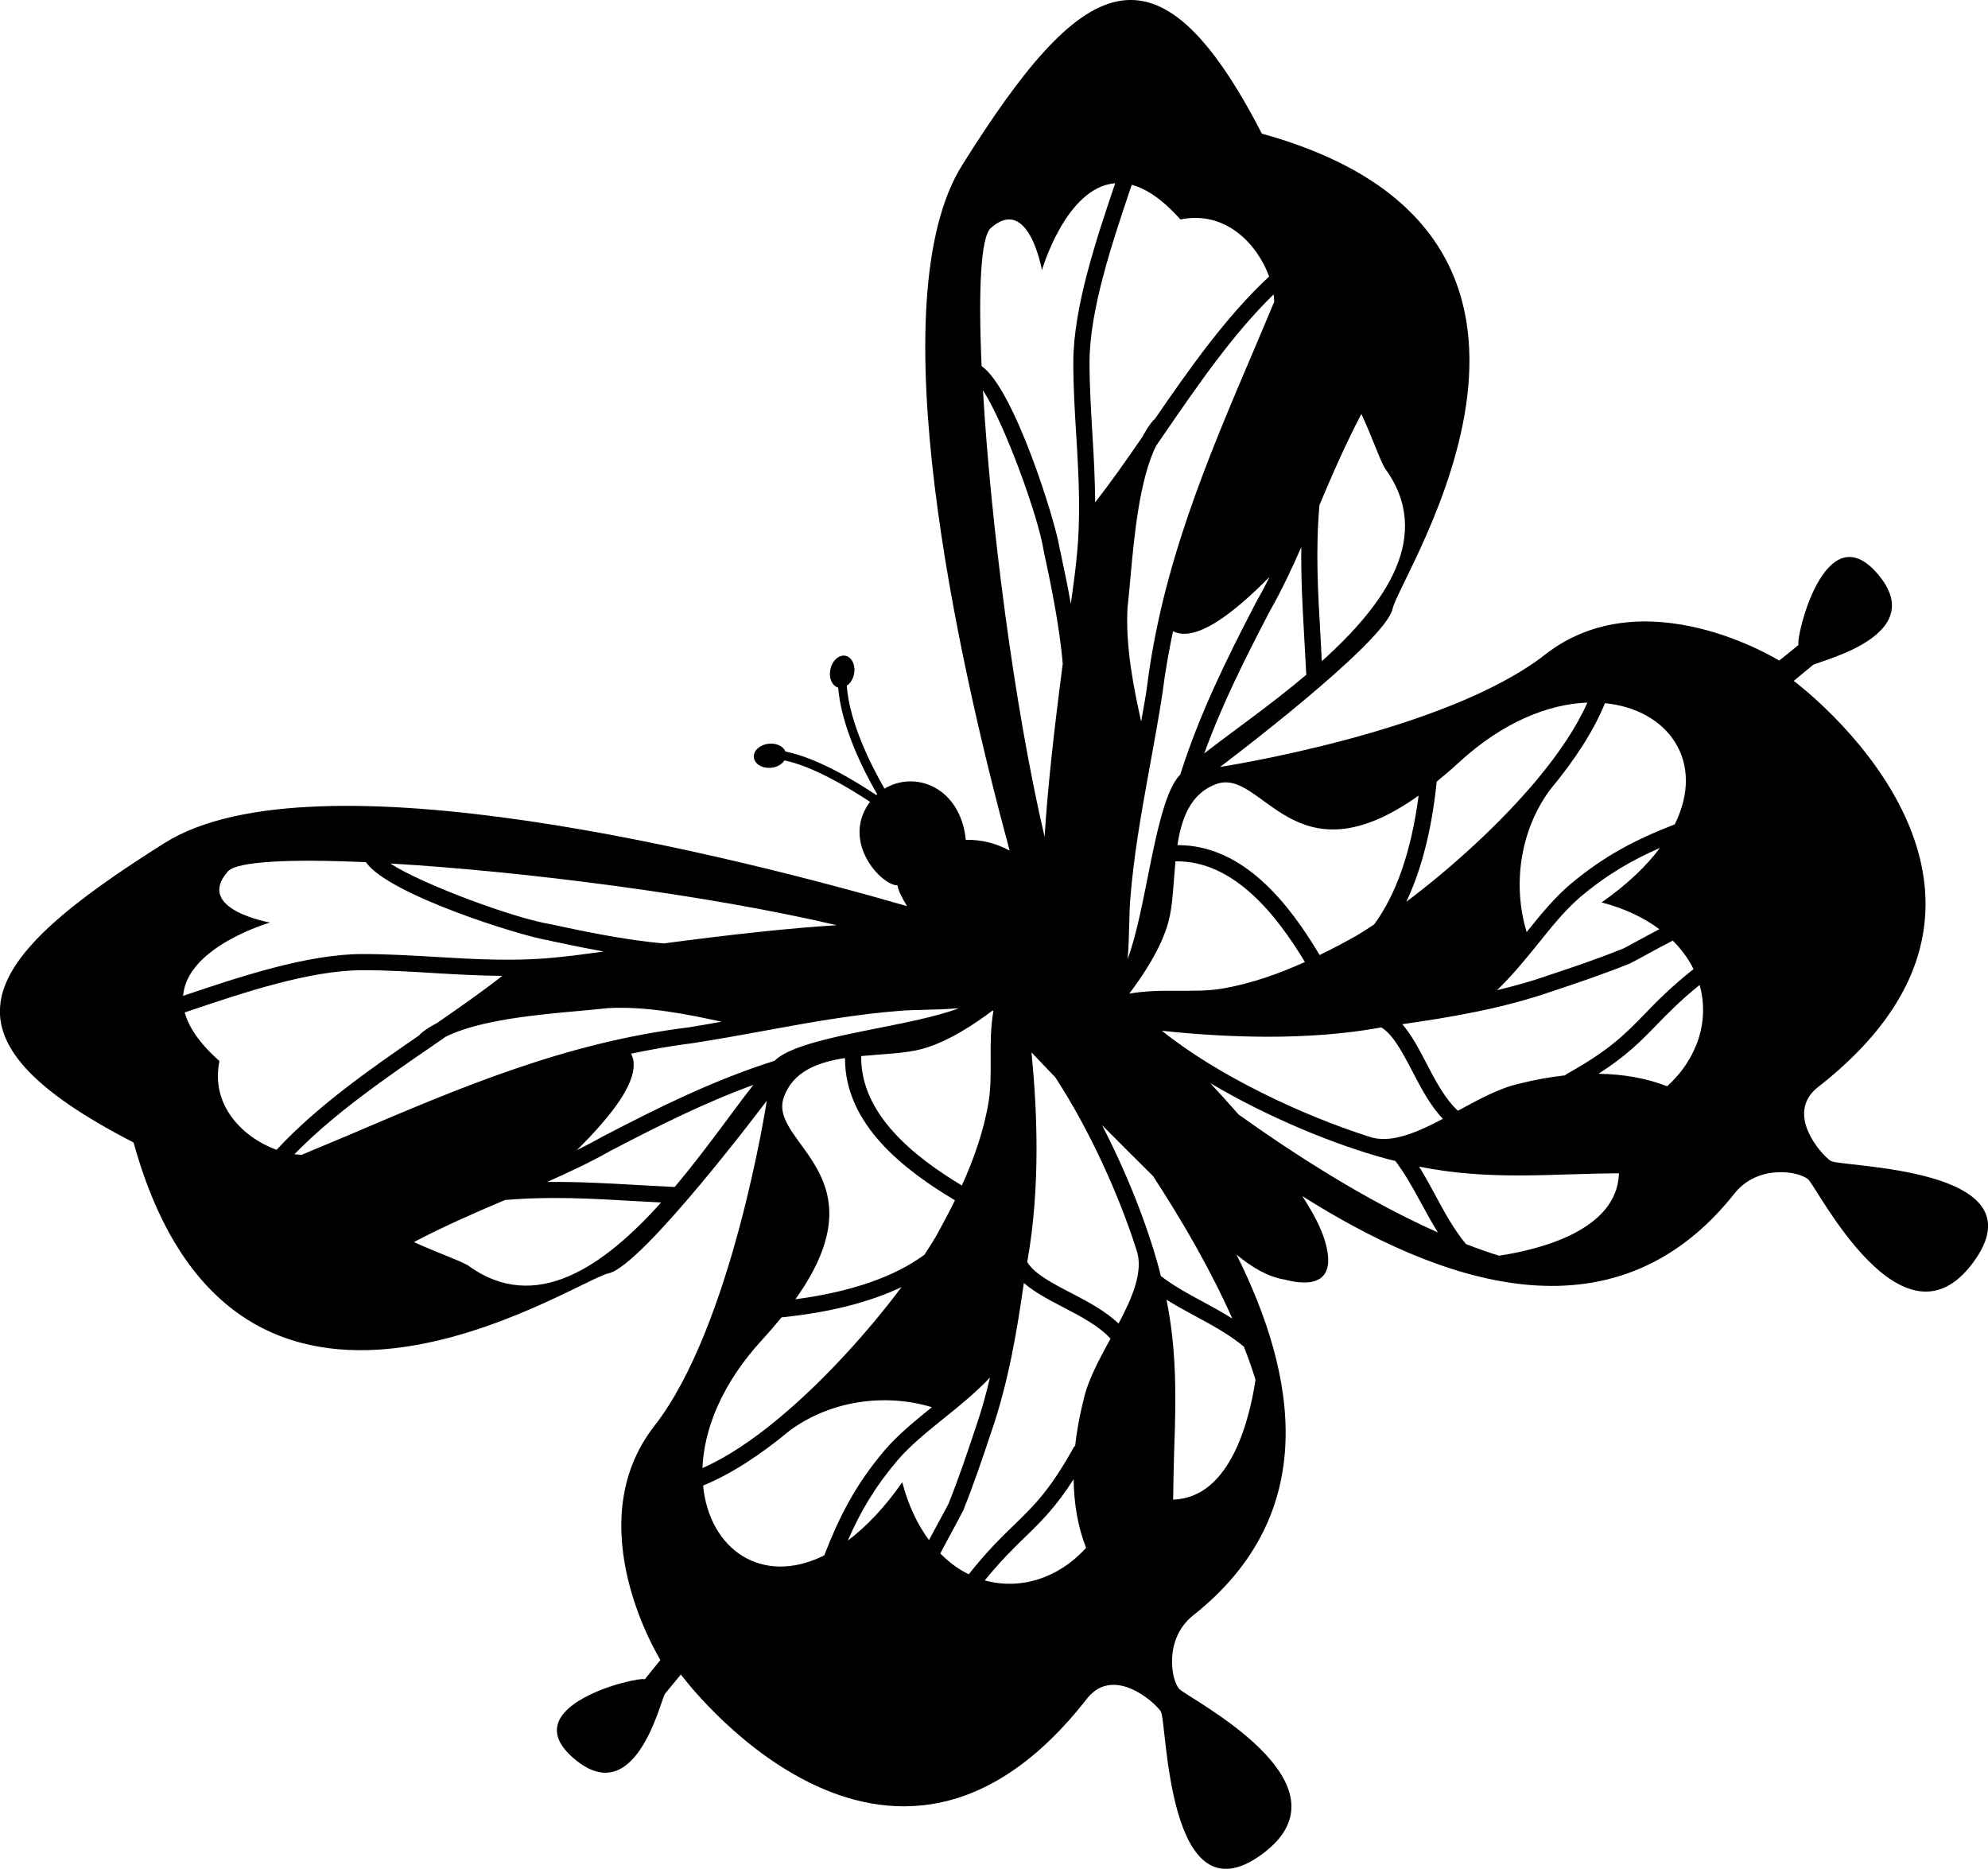 <?xml version="1.0" encoding="iso-8859-1"?>
<!-- Generator: Adobe Illustrator 16.0.0, SVG Export Plug-In . SVG Version: 6.00 Build 0)  -->
<!DOCTYPE svg PUBLIC "-//W3C//DTD SVG 1.1//EN" "http://www.w3.org/Graphics/SVG/1.1/DTD/svg11.dtd">
<svg version="1.1" id="Layer_1" xmlns="http://www.w3.org/2000/svg" xmlns:xlink="http://www.w3.org/1999/xlink" x="0px" y="0px"
	 width="31.999px" height="30.076px" viewBox="0 0 31.999 30.076" style="enable-background:new 0 0 31.999 30.076;"
	 xml:space="preserve">
<path d="M29.466,18.683c-0.153-0.104-0.733-0.752-0.218-1.176c4.137-3.213-0.376-6.549-0.376-6.549s0.149-0.122,0.314-0.259
	c0.164-0.082,1.879-0.484,1.034-1.466s-1.319,1.031-1.271,1.146c-0.081,0.069-0.311,0.252-0.311,0.252s-2.163-1.35-3.768-0.096
	s-5.232,1.808-5.232,1.808s2.663-2.001,2.778-2.548s3.789-6.015-2.105-7.644c-1.703-3.306-2.915-2.535-4.821,0.502
	c-1.362,2.168-0.082,7.922,0.761,11.036c-0.209-0.112-0.441-0.178-0.705-0.173c-0.088-0.85-0.817-1.123-1.309-0.823
	c-0.229-0.4-0.565-1.073-0.607-1.656c0.054-0.039,0.099-0.103,0.115-0.183c0.03-0.143-0.029-0.276-0.135-0.3
	c-0.104-0.021-0.215,0.075-0.244,0.219c-0.029,0.138,0.026,0.265,0.125,0.293c0.051,0.622,0.393,1.311,0.628,1.716
	c-0.005,0.003-0.01,0.008-0.015,0.013c-0.366-0.245-0.962-0.601-1.461-0.7c-0.035-0.084-0.142-0.138-0.266-0.126
	c-0.146,0.015-0.254,0.113-0.243,0.22s0.136,0.182,0.282,0.167c0.096-0.01,0.171-0.058,0.211-0.118
	c0.455,0.094,1.02,0.431,1.378,0.667c-0.007,0.011-0.015,0.018-0.022,0.028c-0.434,0.629,0.199,1.313,0.463,1.316
	c0.012,0.079,0.066,0.193,0.154,0.334c-2.732-0.788-9.543-2.527-11.949-1.017c-3.036,1.908-3.807,3.119-0.501,4.821
	c1.629,5.896,7.097,2.222,7.644,2.106s2.548-2.778,2.548-2.778s-0.554,3.627-1.808,5.232c-1.254,1.604,0.096,3.768,0.096,3.768
	s-0.184,0.229-0.251,0.311c-0.115-0.049-2.128,0.427-1.146,1.271c0.981,0.845,1.384-0.87,1.467-1.034
	c0.136-0.166,0.259-0.314,0.259-0.314s3.334,4.512,6.547,0.376c0.425-0.516,1.073,0.063,1.178,0.218
	c0.104,0.153,0.09,3.433,1.634,2.295c1.542-1.139-1.202-2.508-1.337-2.657c-0.134-0.148-0.244-0.801,0.215-1.176
	c2.078-1.638,1.673-3.877,0.707-5.813c0.253,0.209,0.51,0.358,0.768,0.4c0.064,0.011,0.924,0.288,0.657-0.613
	c-0.059-0.209-0.19-0.459-0.366-0.729c2.139,1.348,4.99,2.455,6.966-0.054c0.376-0.459,1.028-0.349,1.178-0.214
	c0.147,0.134,1.518,2.879,2.655,1.335C32.898,18.773,29.619,18.787,29.466,18.683z M25.202,17.305
	c-0.242,0.026-0.493,0.071-0.756,0.137c-0.312,0.07-0.651,0.255-0.979,0.434l0,0c-0.199-0.18-0.354-0.468-0.502-0.753
	c-0.124-0.239-0.245-0.471-0.394-0.64c0.765-0.11,1.604-0.247,2.424-0.533c0.388-0.129,0.788-0.263,1.238-0.443
	c0.072-0.036,0.183-0.097,0.301-0.161c0.112-0.062,0.268-0.146,0.391-0.208c0.143,0.142,0.254,0.295,0.334,0.458
	c-0.366,0.291-0.59,0.519-0.788,0.725c-0.318,0.327-0.57,0.586-1.275,0.976L25.202,17.305z M18.15,15.435
	c0.017-0.188,0.021-0.38,0.026-0.557c0.003-0.146,0.007-0.28,0.016-0.396c0.053-0.683,0.173-1.365,0.293-2.028
	c0.004-0.015,0.007-0.031,0.009-0.049c0.007-0.038,0.014-0.076,0.021-0.113c0.069-0.384,0.141-0.768,0.2-1.162
	c0.041-0.332,0.1-0.653,0.166-0.972c0.038,0.019,0.078,0.033,0.123,0.038c0.019,0.003,0.038,0.004,0.059,0.004
	c0.313,0,0.768-0.304,1.372-0.916c-0.069,0.141-0.143,0.28-0.221,0.417c-0.485,0.932-0.909,1.797-1.216,2.763
	c-0.028,0.032-0.054,0.063-0.072,0.09C18.572,13.093,18.448,14.646,18.15,15.435z M21.004,15.482
	c-0.415,0.188-0.871,0.352-1.348,0.431c-0.227,0.036-0.451,0.032-0.688,0.032c-0.259-0.001-0.524-0.002-0.792,0.047
	c0.203-0.267,0.515-0.723,0.631-1.157c0.072-0.263,0.08-0.619,0.113-0.973C19.863,13.846,20.553,14.735,21.004,15.482z
	 M20.413,16.685c0.601,0,1.226-0.041,1.821-0.15c0.188,0.113,0.34,0.401,0.5,0.708c0.143,0.276,0.292,0.556,0.491,0.763
	c-0.429,0.227-0.853,0.407-1.191,0.286c-1.083-0.345-2.438-0.985-3.332-1.703C19.205,16.642,19.795,16.685,20.413,16.685z
	 M26.709,14.954c-0.083,0.043-0.178,0.095-0.299,0.16c-0.115,0.063-0.222,0.122-0.283,0.152c-0.433,0.174-0.83,0.307-1.216,0.435
	c-0.271,0.095-0.543,0.169-0.815,0.235c0.227-0.218,0.436-0.47,0.639-0.721c0.233-0.291,0.454-0.566,0.696-0.774
	c0.433-0.365,0.836-0.598,1.288-0.795c-0.217,0.289-0.522,0.585-0.939,0.877C26.16,14.622,26.465,14.773,26.709,14.954z
	 M26.957,13.267c-0.62,0.241-1.132,0.5-1.695,0.976c-0.246,0.211-0.472,0.486-0.689,0.758c-0.235-0.778-0.097-1.653,0.38-2.295
	c0.386-0.464,0.698-0.938,0.88-1.389C26.849,11.415,27.459,12.255,26.957,13.267z M23.125,12.579
	c0.113-0.092,0.23-0.191,0.354-0.305c0.714-0.658,1.449-0.943,2.072-0.967c-0.172,0.388-0.447,0.8-0.787,1.21l0,0
	c-0.002,0.001-0.003,0.004-0.004,0.006c-0.607,0.73-1.404,1.45-2.123,1.989c0.24-0.509,0.405-1.143,0.485-1.902L23.125,12.579z
	 M22.834,12.804c-0.117,0.893-0.358,1.588-0.717,2.075c-0.096,0.063-0.191,0.124-0.281,0.178c-0.181,0.102-0.381,0.209-0.595,0.313
	c-0.478-0.8-1.212-1.772-2.289-1.769c0.067-0.44,0.216-0.836,0.629-0.984C20.326,12.351,20.818,14.241,22.834,12.804z M21.238,8.128
	c0.206-0.489,0.422-0.985,0.675-1.466c0.171,0.366,0.282,0.703,0.375,0.868c0.799,1.09,0.009,2.195-1.012,3.111
	c-0.007-0.134-0.014-0.27-0.021-0.4C21.213,9.525,21.174,8.851,21.238,8.128z M20.993,10.256c0.012,0.198,0.023,0.4,0.033,0.604
	c-0.592,0.5-1.22,0.934-1.642,1.265c0.285-0.786,0.652-1.518,1.06-2.299c0.185-0.325,0.348-0.671,0.502-1.021
	C20.939,9.291,20.965,9.765,20.993,10.256z M20.51,4.856c-0.105,0.25-0.21,0.502-0.316,0.75c-0.768,1.801-1.493,3.501-1.737,5.487
	c-0.026,0.175-0.06,0.347-0.089,0.52c-0.115-0.522-0.256-1.205-0.219-1.837c0.016-0.131,0.029-0.288,0.045-0.461
	c0.059-0.661,0.146-1.605,0.416-2.142c0.039-0.058,0.079-0.114,0.119-0.173c0.549-0.799,1.115-1.622,1.771-2.262
	C20.506,4.779,20.508,4.818,20.51,4.856z M18.218,2.974C18.45,3.037,18.71,3.206,19,3.532c0.725-0.149,1.235,0.391,1.428,0.918
	c-0.694,0.646-1.281,1.481-1.847,2.304L18.576,6.75c-0.071,0.078-0.131,0.175-0.188,0.281c-0.257,0.374-0.508,0.731-0.76,1.054
	c-0.003-0.371-0.022-0.733-0.044-1.089c-0.022-0.377-0.047-0.767-0.047-1.161c0-0.846,0.366-1.93,0.659-2.8L18.218,2.974z
	 M15.949,3.669c0.61-0.54,0.822,0.68,0.822,0.68s0.385-1.338,1.18-1.4l-0.002,0.003c-0.299,0.889-0.673,1.994-0.673,2.884
	c0,0.402,0.024,0.796,0.048,1.177c0.039,0.653,0.079,1.327-0.003,2.04c-0.013,0.138-0.044,0.371-0.085,0.667
	c-0.048-0.27-0.104-0.547-0.163-0.819l-0.017-0.074c-0.064-0.429-0.731-2.571-1.256-2.935C15.746,4.682,15.784,3.814,15.949,3.669z
	 M16.801,8.873l0.017,0.081c0.073,0.341,0.237,1.102,0.288,1.73c-0.142,1.08-0.245,2.015-0.292,2.785
	c-0.493-2.107-0.869-5.068-0.992-7.188C16.163,6.805,16.713,8.304,16.801,8.873z M15.989,16.275
	c-0.044,0.261-0.046,0.518-0.043,0.769c0,0.236,0.003,0.462-0.033,0.688c-0.079,0.476-0.243,0.933-0.431,1.347
	c-0.748-0.45-1.636-1.14-1.62-2.083c0.353-0.034,0.71-0.042,0.973-0.113c0.428-0.114,0.874-0.417,1.143-0.621
	C15.981,16.267,15.985,16.271,15.989,16.275z M12.617,17.657c0.148-0.414,0.544-0.562,0.984-0.629
	c-0.004,1.077,0.969,1.811,1.77,2.289c-0.105,0.213-0.213,0.415-0.314,0.595c-0.054,0.091-0.114,0.185-0.178,0.282
	c-0.486,0.357-1.183,0.598-2.076,0.716C14.241,18.895,12.351,18.402,12.617,17.657z M13.469,14.89
	c-0.77,0.047-1.704,0.15-2.784,0.293c-0.629-0.052-1.39-0.216-1.729-0.289l-0.082-0.018c-0.569-0.088-2.068-0.638-2.592-0.979
	C8.401,14.021,11.362,14.396,13.469,14.89z M2.947,16.026c0.063-0.794,1.4-1.179,1.4-1.179s-1.219-0.211-0.68-0.822
	c0.146-0.165,1.014-0.204,2.223-0.149c0.363,0.524,2.506,1.191,2.936,1.257l0.073,0.017c0.272,0.059,0.55,0.115,0.819,0.164
	c-0.296,0.04-0.529,0.071-0.667,0.084c-0.713,0.082-1.388,0.041-2.04,0.002c-0.381-0.022-0.774-0.046-1.176-0.046
	c-0.89,0-1.996,0.372-2.885,0.672L2.947,16.026z M3.532,17.076c-0.326-0.289-0.495-0.55-0.559-0.782l0.062-0.021
	c0.87-0.294,1.953-0.659,2.801-0.659c0.394,0,0.783,0.023,1.161,0.047c0.354,0.021,0.717,0.041,1.088,0.044
	c-0.322,0.253-0.68,0.503-1.054,0.761c-0.105,0.055-0.204,0.115-0.28,0.188l0.003,0.004c-0.822,0.564-1.657,1.152-2.303,1.847
	C3.922,18.312,3.384,17.8,3.532,17.076z M5.606,18.271c-0.248,0.105-0.5,0.209-0.75,0.314c-0.038-0.001-0.076-0.004-0.117-0.009
	c0.64-0.656,1.462-1.223,2.262-1.771c0.059-0.04,0.115-0.08,0.173-0.12c0.537-0.27,1.48-0.356,2.141-0.415
	c0.174-0.016,0.332-0.03,0.462-0.045c0.632-0.037,1.313,0.104,1.837,0.218c-0.174,0.03-0.345,0.063-0.52,0.09
	C9.107,16.776,7.407,17.501,5.606,18.271z M7.53,20.363c-0.165-0.093-0.501-0.204-0.867-0.374c0.479-0.252,0.976-0.469,1.464-0.676
	c0.724-0.063,1.399-0.024,2.114,0.018c0.131,0.007,0.267,0.015,0.401,0.021C9.726,20.372,8.621,21.163,7.53,20.363z M10.86,19.103
	c-0.204-0.01-0.405-0.021-0.604-0.032c-0.491-0.029-0.964-0.054-1.45-0.049c0.35-0.154,0.695-0.317,1.021-0.501
	c0.781-0.408,1.514-0.774,2.299-1.061C11.793,17.883,11.359,18.511,10.86,19.103z M9.701,18.291c-0.137,0.077-0.275,0.15-0.417,0.22
	c0.612-0.605,0.916-1.058,0.916-1.373c0-0.021-0.001-0.039-0.003-0.059c-0.006-0.044-0.021-0.084-0.038-0.122
	c0.317-0.065,0.639-0.125,0.971-0.166c0.394-0.06,0.779-0.13,1.162-0.2c0.038-0.007,0.076-0.014,0.113-0.021
	c0.018-0.002,0.034-0.005,0.05-0.009c0.662-0.121,1.345-0.24,2.027-0.293c0.115-0.01,0.25-0.013,0.395-0.016
	c0.178-0.004,0.37-0.011,0.558-0.026c-0.788,0.298-2.342,0.421-2.881,0.776c-0.027,0.018-0.058,0.043-0.09,0.071
	C11.498,17.38,10.633,17.805,9.701,18.291z M12.274,21.555c0.113-0.123,0.212-0.24,0.306-0.354l0.03-0.003
	c0.759-0.08,1.395-0.243,1.902-0.485c-0.539,0.72-1.258,1.517-1.989,2.123c-0.002,0.002-0.005,0.003-0.006,0.004v0.001
	c-0.41,0.34-0.822,0.615-1.21,0.786C11.331,23.004,11.616,22.269,12.274,21.555z M11.317,23.908c0.45-0.183,0.924-0.495,1.388-0.88
	c0.642-0.477,1.517-0.616,2.295-0.381c-0.271,0.219-0.547,0.444-0.758,0.69c-0.477,0.563-0.734,1.075-0.975,1.695
	C12.255,25.535,11.414,24.925,11.317,23.908z M14.953,24.786c-0.18-0.245-0.331-0.55-0.43-0.931
	c-0.291,0.416-0.588,0.723-0.877,0.939c0.197-0.453,0.43-0.855,0.796-1.287c0.208-0.243,0.481-0.464,0.772-0.698
	c0.253-0.202,0.504-0.411,0.721-0.639c-0.065,0.273-0.14,0.546-0.234,0.816c-0.129,0.386-0.261,0.783-0.434,1.216
	c-0.031,0.062-0.09,0.167-0.152,0.283C15.049,24.607,14.997,24.702,14.953,24.786z M15.851,25.434
	c0.257-0.315,0.464-0.518,0.65-0.698c0.261-0.253,0.493-0.481,0.78-0.93c0.006,0.403,0.07,0.773,0.201,1.104
	C17.036,25.403,16.42,25.593,15.851,25.434z M17.875,21.544c-0.179,0.327-0.363,0.666-0.433,0.979
	c-0.066,0.262-0.111,0.514-0.138,0.756l-0.01-0.006c-0.39,0.706-0.648,0.957-0.977,1.275c-0.205,0.198-0.434,0.422-0.724,0.788
	c-0.163-0.079-0.316-0.191-0.458-0.335c0.063-0.122,0.147-0.277,0.208-0.389c0.064-0.12,0.124-0.229,0.161-0.303
	c0.18-0.449,0.314-0.851,0.443-1.238c0.286-0.82,0.423-1.658,0.533-2.423c0.169,0.147,0.4,0.269,0.64,0.394
	C17.407,21.19,17.695,21.345,17.875,21.544L17.875,21.544z M18.005,21.301c-0.208-0.198-0.486-0.348-0.762-0.491
	c-0.308-0.159-0.596-0.311-0.709-0.499c0.108-0.596,0.15-1.222,0.15-1.821c0-0.557-0.035-1.086-0.081-1.554
	c0.126,0.134,0.254,0.268,0.382,0.4c0.552,0.845,1.026,1.896,1.306,2.774C18.412,20.449,18.231,20.873,18.005,21.301z
	 M18.684,20.535c-0.012-0.039-0.017-0.076-0.028-0.115c-0.186-0.695-0.513-1.53-0.918-2.313c0.296,0.298,0.575,0.577,0.822,0.821
	c0.459,0.704,0.923,1.498,1.275,2.292c-0.159-0.099-0.323-0.19-0.487-0.278C19.104,20.812,18.877,20.684,18.684,20.535z
	 M20.209,22.206c-0.092,0.604-0.389,1.901-1.326,1.928c0.003-0.248,0.008-0.496,0.015-0.735c0.011-0.302,0.02-0.597,0.02-0.892
	c0-0.522-0.031-1.044-0.142-1.59c0.146,0.091,0.297,0.175,0.449,0.256c0.276,0.149,0.561,0.302,0.797,0.5
	C20.092,21.853,20.155,22.03,20.209,22.206z M19.937,17.937c-0.151-0.173-0.306-0.343-0.457-0.506
	c0.923,0.548,2.001,0.994,2.864,1.225c0.04,0.011,0.076,0.018,0.115,0.027c0.148,0.195,0.276,0.421,0.408,0.665
	c0.088,0.164,0.179,0.328,0.278,0.487C21.982,19.319,20.814,18.563,19.937,17.937z M24.13,20.209
	c-0.176-0.054-0.354-0.118-0.533-0.187c-0.197-0.236-0.351-0.521-0.5-0.799c-0.081-0.15-0.166-0.303-0.255-0.448
	c0.545,0.11,1.066,0.142,1.589,0.142c0.295,0,0.591-0.009,0.892-0.019c0.24-0.008,0.487-0.013,0.736-0.016
	C26.031,19.82,24.733,20.116,24.13,20.209z M26.834,17.482c-0.332-0.13-0.701-0.195-1.104-0.201c0.447-0.287,0.676-0.52,0.929-0.78
	c0.181-0.187,0.383-0.394,0.698-0.65C27.518,16.42,27.327,17.036,26.834,17.482z"/>
<g>
</g>
<g>
</g>
<g>
</g>
<g>
</g>
<g>
</g>
<g>
</g>
<g>
</g>
<g>
</g>
<g>
</g>
<g>
</g>
<g>
</g>
<g>
</g>
<g>
</g>
<g>
</g>
<g>
</g>
</svg>
